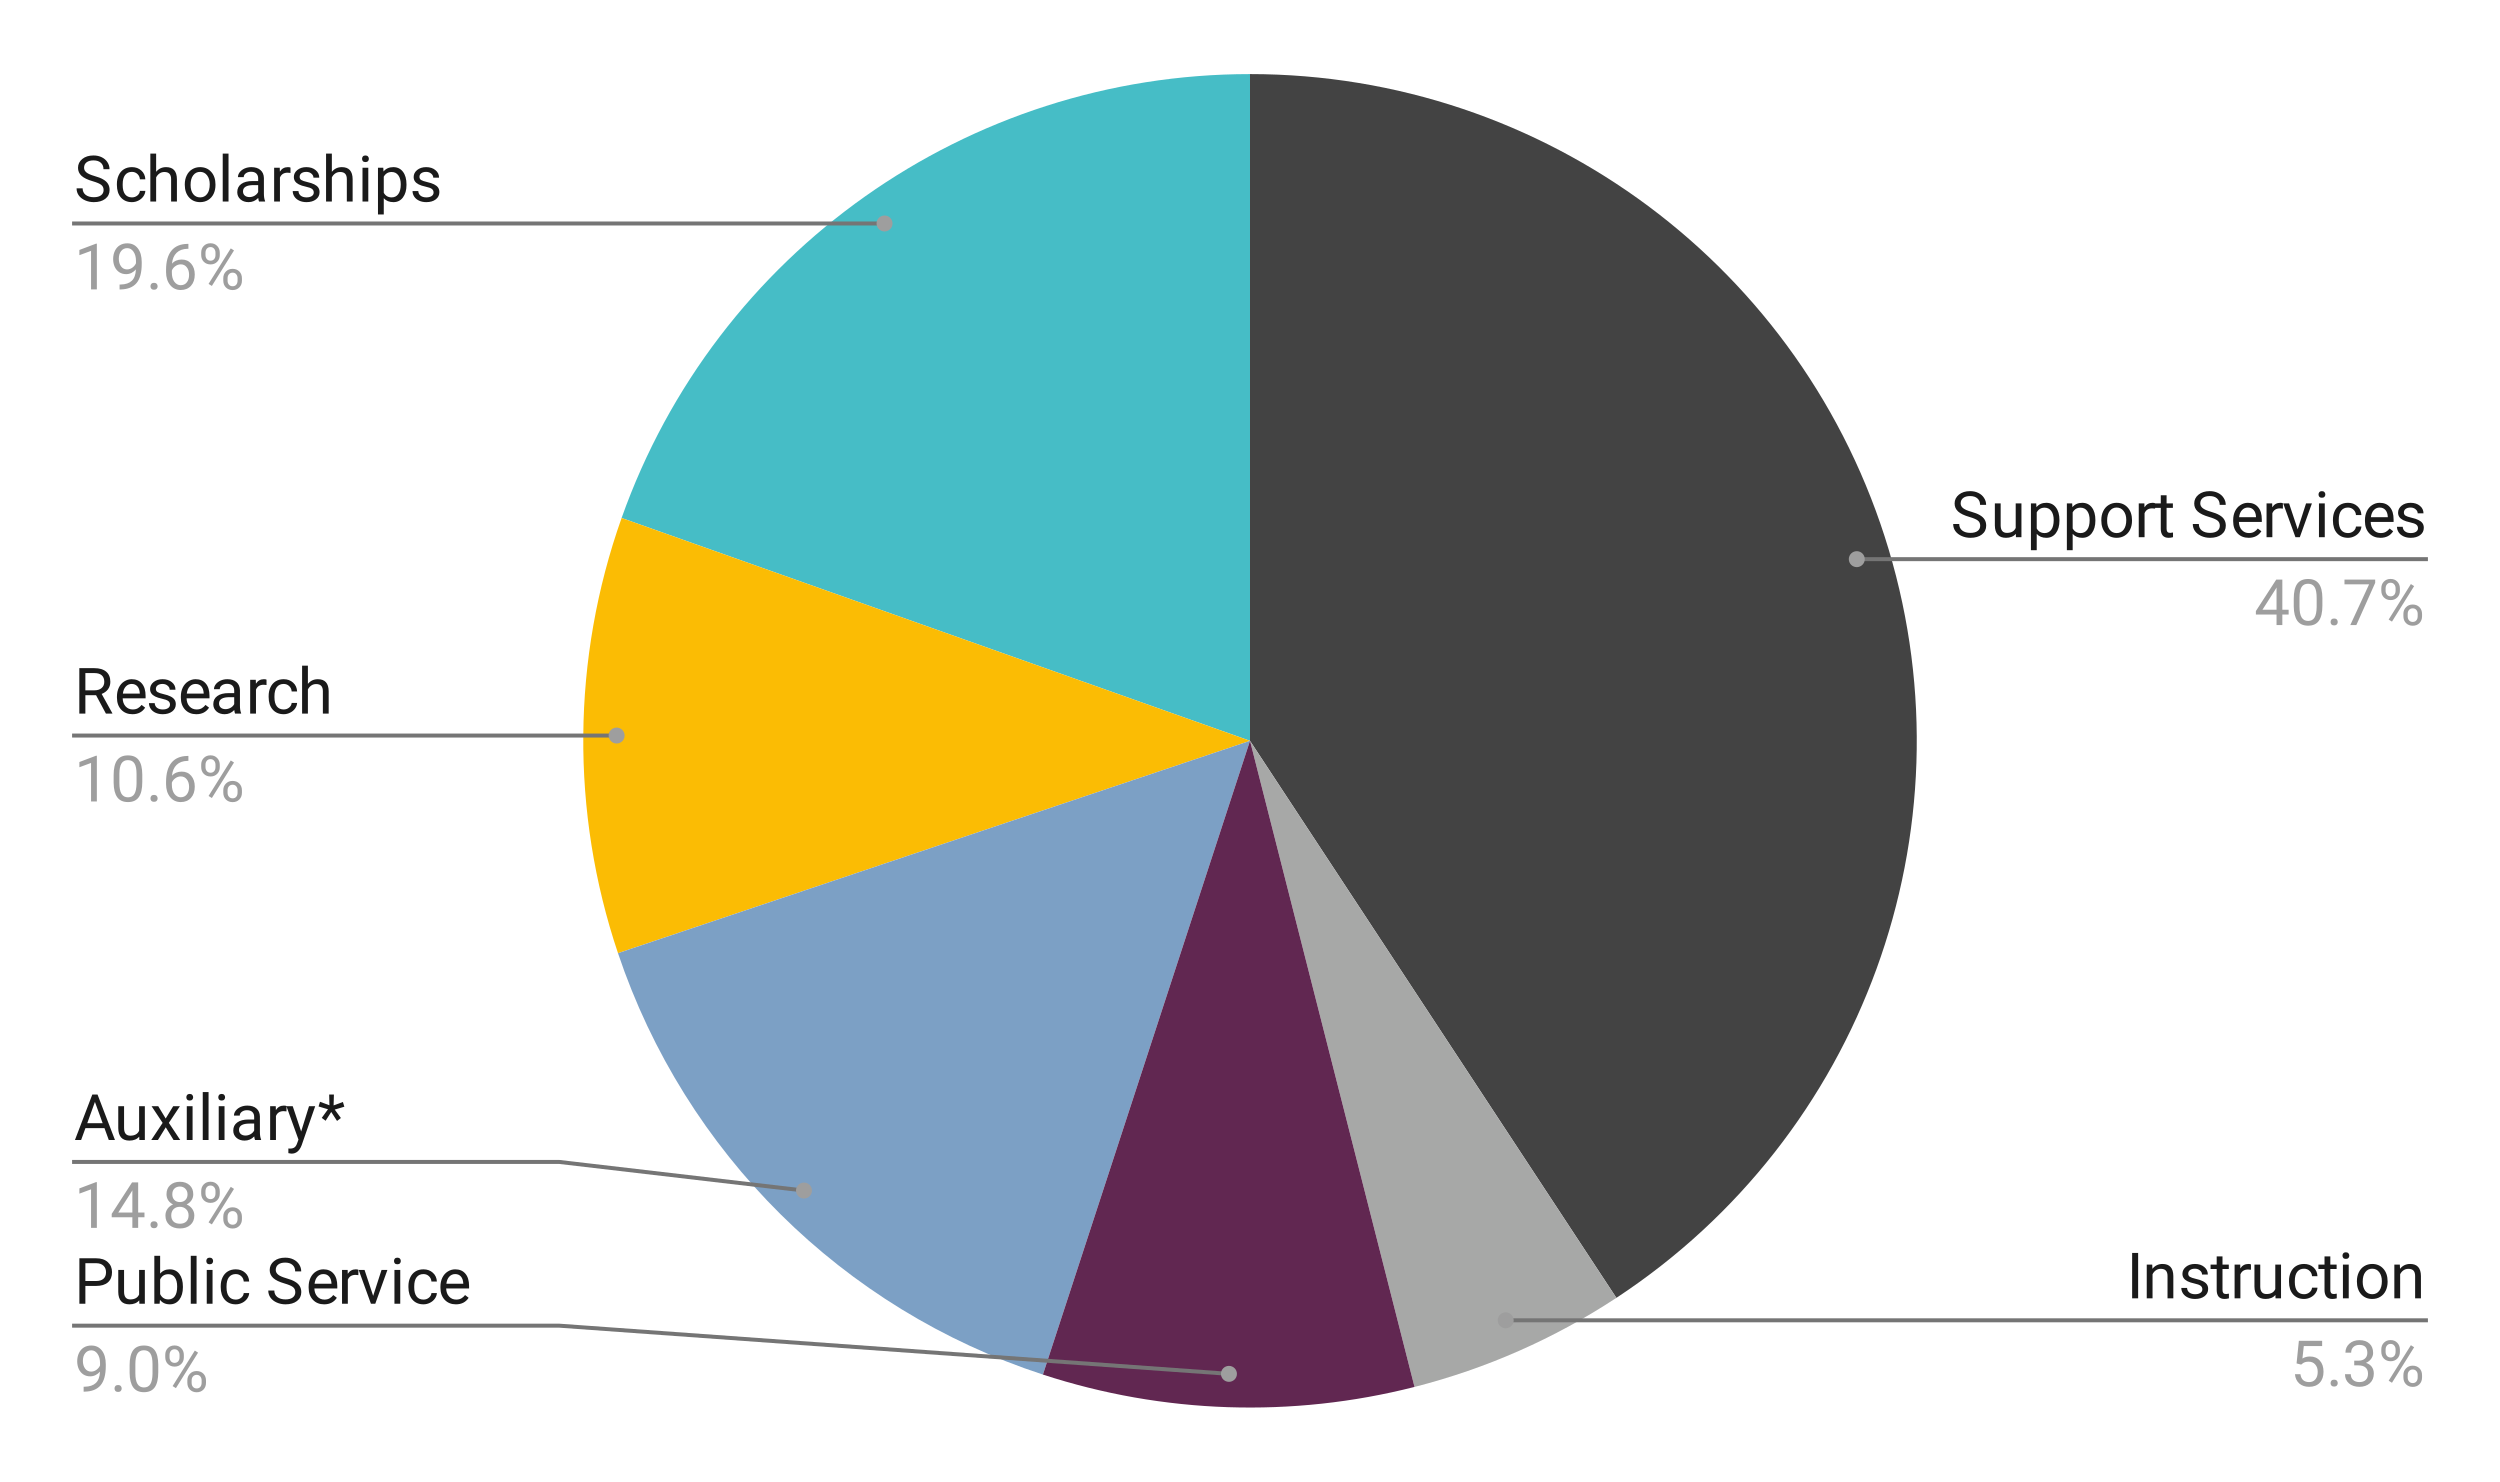 <svg version="1.1" viewBox="0.0 0.0 626.0 371.0" fill="none" stroke="none" stroke-linecap="square" stroke-miterlimit="10" width="626" height="371" xmlns:xlink="http://www.w3.org/1999/xlink" xmlns="http://www.w3.org/2000/svg"><path fill="#ffffff" d="M0 0L626.0 0L626.0 371.0L0 371.0L0 0Z" fill-rule="nonzero"/><path fill="#434343" d="M313.0 18.55C386.762 18.55 451.781 66.955 472.936 137.618C494.091 208.281 466.367 284.452 404.74 324.985L313.0 185.5Z" fill-rule="nonzero"/><path fill="#a7a8a7" d="M404.74 324.985C389.248 335.174 372.166 342.712 354.196 347.287L313.0 185.5Z" fill-rule="nonzero"/><path fill="#46bdc6" d="M155.649 129.706C179.275 63.076 242.306 18.55 313.0 18.55L313.0 185.5Z" fill-rule="nonzero"/><path fill="#fbbc04" d="M154.744 238.671C142.849 203.27 143.168 164.904 155.649 129.706L313.0 185.5Z" fill-rule="nonzero"/><path fill="#7ca0c5" d="M261.146 344.193C210.998 327.807 171.546 288.681 154.744 238.671L313.0 185.5Z" fill-rule="nonzero"/><path fill="#612751" d="M354.196 347.287C323.513 355.1 291.242 354.027 261.146 344.193L313.0 185.5Z" fill-rule="nonzero"/><path fill="#1a1a1a" d="M23.222 45.381Q21.3 44.835 20.409 44.022Q19.534 43.21 19.534 42.022Q19.534 40.678 20.613 39.803Q21.691 38.928 23.409 38.928Q24.581 38.928 25.488 39.381Q26.409 39.835 26.909 40.631Q27.425 41.428 27.425 42.366L25.909 42.366Q25.909 41.335 25.253 40.756Q24.597 40.163 23.409 40.163Q22.3 40.163 21.675 40.647Q21.05 41.131 21.05 42.006Q21.05 42.694 21.644 43.178Q22.238 43.663 23.644 44.069Q25.066 44.46 25.863 44.944Q26.675 45.413 27.05 46.053Q27.441 46.694 27.441 47.569Q27.441 48.944 26.363 49.788Q25.284 50.616 23.488 50.616Q22.316 50.616 21.3 50.163Q20.284 49.71 19.722 48.928Q19.175 48.147 19.175 47.163L20.691 47.163Q20.691 48.194 21.441 48.788Q22.206 49.381 23.488 49.381Q24.675 49.381 25.3 48.897Q25.941 48.413 25.941 47.585Q25.941 46.741 25.347 46.288Q24.769 45.835 23.222 45.381ZM33.034 49.428Q33.816 49.428 34.394 48.96Q34.972 48.491 35.034 47.788L36.394 47.788Q36.362 48.522 35.894 49.178Q35.441 49.835 34.659 50.225Q33.894 50.616 33.034 50.616Q31.316 50.616 30.284 49.46Q29.269 48.303 29.269 46.303L29.269 46.069Q29.269 44.835 29.722 43.881Q30.175 42.913 31.019 42.381Q31.878 41.85 33.034 41.85Q34.456 41.85 35.394 42.71Q36.331 43.553 36.394 44.913L35.034 44.913Q34.972 44.085 34.409 43.569Q33.847 43.038 33.034 43.038Q31.925 43.038 31.316 43.835Q30.722 44.616 30.722 46.116L30.722 46.397Q30.722 47.85 31.316 48.647Q31.925 49.428 33.034 49.428ZM39.097 43.022Q40.05 41.85 41.597 41.85Q44.269 41.85 44.3 44.866L44.3 50.46L42.847 50.46L42.847 44.866Q42.847 43.944 42.425 43.506Q42.019 43.069 41.159 43.069Q40.456 43.069 39.925 43.444Q39.394 43.819 39.097 44.428L39.097 50.46L37.644 50.46L37.644 38.46L39.097 38.46L39.097 43.022ZM46.269 46.147Q46.269 44.913 46.753 43.928Q47.237 42.928 48.112 42.397Q48.987 41.85 50.097 41.85Q51.831 41.85 52.894 43.053Q53.956 44.241 53.956 46.225L53.956 46.319Q53.956 47.553 53.487 48.538Q53.019 49.522 52.128 50.069Q51.253 50.616 50.112 50.616Q48.394 50.616 47.331 49.428Q46.269 48.225 46.269 46.256L46.269 46.147ZM47.722 46.319Q47.722 47.725 48.362 48.585Q49.019 49.428 50.112 49.428Q51.222 49.428 51.862 48.569Q52.519 47.71 52.519 46.147Q52.519 44.756 51.847 43.897Q51.191 43.038 50.097 43.038Q49.034 43.038 48.378 43.897Q47.722 44.741 47.722 46.319ZM57.222 50.46L55.769 50.46L55.769 38.46L57.222 38.46L57.222 50.46ZM64.862 50.46Q64.737 50.21 64.659 49.569Q63.659 50.616 62.253 50.616Q61.003 50.616 60.206 49.913Q59.409 49.194 59.409 48.116Q59.409 46.788 60.409 46.069Q61.409 45.335 63.237 45.335L64.644 45.335L64.644 44.663Q64.644 43.913 64.191 43.46Q63.737 43.006 62.847 43.006Q62.081 43.006 61.55 43.397Q61.034 43.788 61.034 44.35L59.581 44.35Q59.581 43.71 60.019 43.131Q60.472 42.538 61.237 42.194Q62.019 41.85 62.941 41.85Q64.394 41.85 65.222 42.585Q66.05 43.303 66.081 44.585L66.081 48.475Q66.081 49.647 66.378 50.335L66.378 50.46L64.862 50.46ZM62.472 49.35Q63.144 49.35 63.753 49.006Q64.362 48.647 64.644 48.085L64.644 46.35L63.503 46.35Q60.847 46.35 60.847 47.913Q60.847 48.585 61.3 48.975Q61.753 49.35 62.472 49.35ZM72.737 43.303Q72.409 43.241 72.019 43.241Q70.597 43.241 70.097 44.46L70.097 50.46L68.644 50.46L68.644 42.006L70.05 42.006L70.081 42.975Q70.784 41.85 72.097 41.85Q72.519 41.85 72.737 41.96L72.737 43.303ZM78.566 48.21Q78.566 47.631 78.128 47.303Q77.691 46.975 76.581 46.741Q75.487 46.506 74.847 46.178Q74.206 45.85 73.894 45.397Q73.581 44.944 73.581 44.319Q73.581 43.288 74.456 42.569Q75.347 41.85 76.706 41.85Q78.144 41.85 79.034 42.6Q79.941 43.335 79.941 44.491L78.487 44.491Q78.487 43.897 77.972 43.475Q77.472 43.038 76.706 43.038Q75.925 43.038 75.472 43.381Q75.034 43.725 75.034 44.272Q75.034 44.803 75.441 45.069Q75.862 45.335 76.941 45.585Q78.019 45.819 78.691 46.163Q79.362 46.491 79.691 46.96Q80.019 47.428 80.019 48.116Q80.019 49.241 79.112 49.928Q78.206 50.616 76.753 50.616Q75.737 50.616 74.956 50.256Q74.175 49.897 73.737 49.256Q73.3 48.6 73.3 47.85L74.737 47.85Q74.784 48.585 75.316 49.006Q75.862 49.428 76.753 49.428Q77.581 49.428 78.066 49.1Q78.566 48.772 78.566 48.21ZM83.097 43.022Q84.05 41.85 85.597 41.85Q88.269 41.85 88.3 44.866L88.3 50.46L86.847 50.46L86.847 44.866Q86.847 43.944 86.425 43.506Q86.019 43.069 85.159 43.069Q84.456 43.069 83.925 43.444Q83.394 43.819 83.097 44.428L83.097 50.46L81.644 50.46L81.644 38.46L83.097 38.46L83.097 43.022ZM92.222 50.46L90.769 50.46L90.769 42.006L92.222 42.006L92.222 50.46ZM90.659 39.756Q90.659 39.413 90.862 39.178Q91.081 38.928 91.503 38.928Q91.925 38.928 92.144 39.178Q92.362 39.413 92.362 39.772Q92.362 40.116 92.144 40.35Q91.925 40.585 91.503 40.585Q91.081 40.585 90.862 40.35Q90.659 40.116 90.659 39.756ZM101.784 46.319Q101.784 48.256 100.894 49.444Q100.019 50.616 98.519 50.616Q96.972 50.616 96.097 49.631L96.097 53.71L94.644 53.71L94.644 42.006L95.972 42.006L96.034 42.944Q96.925 41.85 98.487 41.85Q100.019 41.85 100.894 43.006Q101.784 44.147 101.784 46.194L101.784 46.319ZM100.347 46.163Q100.347 44.725 99.737 43.897Q99.128 43.069 98.066 43.069Q96.753 43.069 96.097 44.241L96.097 48.272Q96.737 49.428 98.081 49.428Q99.112 49.428 99.722 48.616Q100.347 47.788 100.347 46.163ZM108.566 48.21Q108.566 47.631 108.128 47.303Q107.691 46.975 106.581 46.741Q105.487 46.506 104.847 46.178Q104.206 45.85 103.894 45.397Q103.581 44.944 103.581 44.319Q103.581 43.288 104.456 42.569Q105.347 41.85 106.706 41.85Q108.144 41.85 109.034 42.6Q109.941 43.335 109.941 44.491L108.487 44.491Q108.487 43.897 107.972 43.475Q107.472 43.038 106.706 43.038Q105.925 43.038 105.472 43.381Q105.034 43.725 105.034 44.272Q105.034 44.803 105.441 45.069Q105.862 45.335 106.941 45.585Q108.019 45.819 108.691 46.163Q109.362 46.491 109.691 46.96Q110.019 47.428 110.019 48.116Q110.019 49.241 109.112 49.928Q108.206 50.616 106.753 50.616Q105.737 50.616 104.956 50.256Q104.175 49.897 103.737 49.256Q103.3 48.6 103.3 47.85L104.737 47.85Q104.784 48.585 105.316 49.006Q105.862 49.428 106.753 49.428Q107.581 49.428 108.066 49.1Q108.566 48.772 108.566 48.21Z" fill-rule="nonzero"/><path fill="#9e9e9e" d="M24.253 72.46L22.8 72.46L22.8 62.819L19.878 63.897L19.878 62.585L24.019 61.022L24.253 61.022L24.253 72.46ZM34.034 67.46Q33.581 67.991 32.956 68.319Q32.331 68.647 31.581 68.647Q30.597 68.647 29.863 68.163Q29.128 67.678 28.722 66.803Q28.331 65.928 28.331 64.866Q28.331 63.725 28.769 62.819Q29.206 61.897 30.003 61.413Q30.8 60.928 31.863 60.928Q33.55 60.928 34.519 62.194Q35.487 63.444 35.487 65.631L35.487 66.053Q35.487 69.366 34.175 70.897Q32.862 72.428 30.222 72.475L29.941 72.475L29.941 71.241L30.238 71.241Q32.034 71.21 32.987 70.319Q33.956 69.413 34.034 67.46ZM31.816 67.46Q32.534 67.46 33.144 67.022Q33.769 66.569 34.05 65.913L34.05 65.335Q34.05 63.913 33.425 63.022Q32.816 62.131 31.863 62.131Q30.909 62.131 30.331 62.866Q29.753 63.585 29.753 64.788Q29.753 65.944 30.316 66.71Q30.878 67.46 31.816 67.46ZM37.675 71.694Q37.675 71.319 37.894 71.069Q38.128 70.819 38.566 70.819Q39.019 70.819 39.237 71.069Q39.472 71.319 39.472 71.694Q39.472 72.053 39.237 72.303Q39.019 72.553 38.566 72.553Q38.128 72.553 37.894 72.303Q37.675 72.053 37.675 71.694ZM47.175 61.069L47.175 62.303L46.909 62.303Q45.222 62.335 44.222 63.303Q43.222 64.272 43.066 66.022Q43.956 64.991 45.519 64.991Q47.003 64.991 47.878 66.038Q48.769 67.085 48.769 68.741Q48.769 70.506 47.816 71.569Q46.862 72.616 45.253 72.616Q43.612 72.616 42.597 71.366Q41.581 70.1 41.581 68.131L41.581 67.569Q41.581 64.428 42.925 62.772Q44.269 61.116 46.909 61.069L47.175 61.069ZM45.269 66.194Q44.534 66.194 43.909 66.647Q43.284 67.085 43.034 67.756L43.034 68.288Q43.034 69.694 43.659 70.553Q44.3 71.413 45.253 71.413Q46.222 71.413 46.784 70.694Q47.347 69.975 47.347 68.819Q47.347 67.647 46.769 66.928Q46.206 66.194 45.269 66.194ZM50.378 63.272Q50.378 62.241 51.019 61.585Q51.675 60.913 52.706 60.913Q53.737 60.913 54.378 61.585Q55.034 62.256 55.034 63.319L55.034 63.866Q55.034 64.897 54.378 65.553Q53.722 66.21 52.722 66.21Q51.706 66.21 51.034 65.553Q50.378 64.897 50.378 63.819L50.378 63.272ZM51.456 63.866Q51.456 64.475 51.8 64.881Q52.144 65.272 52.722 65.272Q53.269 65.272 53.612 64.897Q53.956 64.506 53.956 63.835L53.956 63.272Q53.956 62.663 53.612 62.272Q53.284 61.866 52.706 61.866Q52.128 61.866 51.784 62.272Q51.456 62.663 51.456 63.303L51.456 63.866ZM55.909 69.663Q55.909 68.647 56.566 67.991Q57.222 67.319 58.237 67.319Q59.269 67.319 59.925 67.975Q60.581 68.631 60.581 69.725L60.581 70.272Q60.581 71.303 59.925 71.975Q59.269 72.631 58.253 72.631Q57.237 72.631 56.566 71.975Q55.909 71.319 55.909 70.225L55.909 69.663ZM56.987 70.272Q56.987 70.897 57.331 71.288Q57.675 71.678 58.253 71.678Q58.816 71.678 59.144 71.303Q59.487 70.913 59.487 70.241L59.487 69.663Q59.487 69.053 59.144 68.663Q58.816 68.272 58.237 68.272Q57.691 68.272 57.331 68.663Q56.987 69.038 56.987 69.694L56.987 70.272ZM53.05 71.6L52.222 71.085L57.784 62.194L58.597 62.71L53.05 71.6Z" fill-rule="nonzero"/><path stroke="#757575" stroke-width="1.0" stroke-linecap="butt" d="M18.55 55.96L140.05 55.96L221.49 55.96" fill-rule="nonzero"/><path fill="#9e9e9e" d="M223.49 55.96C223.49 54.855 222.595 53.96 221.49 53.96C220.386 53.96 219.49 54.855 219.49 55.96C219.49 57.064 220.386 57.96 221.49 57.96C222.595 57.96 223.49 57.064 223.49 55.96" fill-rule="nonzero"/><path fill="#1a1a1a" d="M24.05 174.072L21.378 174.072L21.378 178.682L19.863 178.682L19.863 167.307L23.628 167.307Q25.55 167.307 26.581 168.182Q27.628 169.057 27.628 170.729Q27.628 171.791 27.05 172.588Q26.472 173.369 25.456 173.76L28.128 178.588L28.128 178.682L26.519 178.682L24.05 174.072ZM21.378 172.854L23.675 172.854Q24.8 172.854 25.456 172.276Q26.113 171.697 26.113 170.729Q26.113 169.666 25.488 169.104Q24.863 168.541 23.675 168.541L21.378 168.541L21.378 172.854ZM33.159 178.838Q31.441 178.838 30.363 177.713Q29.284 176.572 29.284 174.682L29.284 174.416Q29.284 173.166 29.753 172.182Q30.238 171.182 31.097 170.635Q31.972 170.072 32.972 170.072Q34.628 170.072 35.534 171.166Q36.456 172.244 36.456 174.26L36.456 174.869L30.722 174.869Q30.753 176.119 31.456 176.885Q32.159 177.651 33.237 177.651Q34.003 177.651 34.534 177.338Q35.066 177.026 35.456 176.51L36.347 177.197Q35.284 178.838 33.159 178.838ZM32.972 171.26Q32.097 171.26 31.503 171.901Q30.909 172.526 30.769 173.682L35.003 173.682L35.003 173.572Q34.941 172.463 34.409 171.869Q33.878 171.26 32.972 171.26ZM42.566 176.432Q42.566 175.854 42.128 175.526Q41.691 175.197 40.581 174.963Q39.487 174.729 38.847 174.401Q38.206 174.072 37.894 173.619Q37.581 173.166 37.581 172.541Q37.581 171.51 38.456 170.791Q39.347 170.072 40.706 170.072Q42.144 170.072 43.034 170.822Q43.941 171.557 43.941 172.713L42.487 172.713Q42.487 172.119 41.972 171.697Q41.472 171.26 40.706 171.26Q39.925 171.26 39.472 171.604Q39.034 171.947 39.034 172.494Q39.034 173.026 39.441 173.291Q39.862 173.557 40.941 173.807Q42.019 174.041 42.691 174.385Q43.362 174.713 43.691 175.182Q44.019 175.651 44.019 176.338Q44.019 177.463 43.112 178.151Q42.206 178.838 40.753 178.838Q39.737 178.838 38.956 178.479Q38.175 178.119 37.737 177.479Q37.3 176.822 37.3 176.072L38.737 176.072Q38.784 176.807 39.316 177.229Q39.862 177.651 40.753 177.651Q41.581 177.651 42.066 177.322Q42.566 176.994 42.566 176.432ZM49.159 178.838Q47.441 178.838 46.362 177.713Q45.284 176.572 45.284 174.682L45.284 174.416Q45.284 173.166 45.753 172.182Q46.237 171.182 47.097 170.635Q47.972 170.072 48.972 170.072Q50.628 170.072 51.534 171.166Q52.456 172.244 52.456 174.26L52.456 174.869L46.722 174.869Q46.753 176.119 47.456 176.885Q48.159 177.651 49.237 177.651Q50.003 177.651 50.534 177.338Q51.066 177.026 51.456 176.51L52.347 177.197Q51.284 178.838 49.159 178.838ZM48.972 171.26Q48.097 171.26 47.503 171.901Q46.909 172.526 46.769 173.682L51.003 173.682L51.003 173.572Q50.941 172.463 50.409 171.869Q49.878 171.26 48.972 171.26ZM58.862 178.682Q58.737 178.432 58.659 177.791Q57.659 178.838 56.253 178.838Q55.003 178.838 54.206 178.135Q53.409 177.416 53.409 176.338Q53.409 175.01 54.409 174.291Q55.409 173.557 57.237 173.557L58.644 173.557L58.644 172.885Q58.644 172.135 58.191 171.682Q57.737 171.229 56.847 171.229Q56.081 171.229 55.55 171.619Q55.034 172.01 55.034 172.572L53.581 172.572Q53.581 171.932 54.019 171.354Q54.472 170.76 55.237 170.416Q56.019 170.072 56.941 170.072Q58.394 170.072 59.222 170.807Q60.05 171.526 60.081 172.807L60.081 176.697Q60.081 177.869 60.378 178.557L60.378 178.682L58.862 178.682ZM56.472 177.572Q57.144 177.572 57.753 177.229Q58.362 176.869 58.644 176.307L58.644 174.572L57.503 174.572Q54.847 174.572 54.847 176.135Q54.847 176.807 55.3 177.197Q55.753 177.572 56.472 177.572ZM66.737 171.526Q66.409 171.463 66.019 171.463Q64.597 171.463 64.097 172.682L64.097 178.682L62.644 178.682L62.644 170.229L64.05 170.229L64.081 171.197Q64.784 170.072 66.097 170.072Q66.519 170.072 66.737 170.182L66.737 171.526ZM71.034 177.651Q71.816 177.651 72.394 177.182Q72.972 176.713 73.034 176.01L74.394 176.01Q74.362 176.744 73.894 177.401Q73.441 178.057 72.659 178.447Q71.894 178.838 71.034 178.838Q69.316 178.838 68.284 177.682Q67.269 176.526 67.269 174.526L67.269 174.291Q67.269 173.057 67.722 172.104Q68.175 171.135 69.019 170.604Q69.878 170.072 71.034 170.072Q72.456 170.072 73.394 170.932Q74.331 171.776 74.394 173.135L73.034 173.135Q72.972 172.307 72.409 171.791Q71.847 171.26 71.034 171.26Q69.925 171.26 69.316 172.057Q68.722 172.838 68.722 174.338L68.722 174.619Q68.722 176.072 69.316 176.869Q69.925 177.651 71.034 177.651ZM77.097 171.244Q78.05 170.072 79.597 170.072Q82.269 170.072 82.3 173.088L82.3 178.682L80.847 178.682L80.847 173.088Q80.847 172.166 80.425 171.729Q80.019 171.291 79.159 171.291Q78.456 171.291 77.925 171.666Q77.394 172.041 77.097 172.651L77.097 178.682L75.644 178.682L75.644 166.682L77.097 166.682L77.097 171.244Z" fill-rule="nonzero"/><path fill="#9e9e9e" d="M24.253 200.682L22.8 200.682L22.8 191.041L19.878 192.119L19.878 190.807L24.019 189.244L24.253 189.244L24.253 200.682ZM35.628 195.822Q35.628 198.369 34.753 199.604Q33.894 200.838 32.05 200.838Q30.238 200.838 29.363 199.635Q28.488 198.416 28.456 196.026L28.456 194.088Q28.456 191.588 29.316 190.369Q30.191 189.151 32.034 189.151Q33.878 189.151 34.737 190.322Q35.612 191.494 35.628 193.947L35.628 195.822ZM34.191 193.854Q34.191 192.01 33.675 191.182Q33.159 190.338 32.034 190.338Q30.925 190.338 30.409 191.182Q29.909 192.01 29.894 193.744L29.894 196.057Q29.894 197.901 30.425 198.776Q30.972 199.651 32.05 199.651Q33.128 199.651 33.644 198.822Q34.159 197.994 34.191 196.213L34.191 193.854ZM37.675 199.916Q37.675 199.541 37.894 199.291Q38.128 199.041 38.566 199.041Q39.019 199.041 39.237 199.291Q39.472 199.541 39.472 199.916Q39.472 200.276 39.237 200.526Q39.019 200.776 38.566 200.776Q38.128 200.776 37.894 200.526Q37.675 200.276 37.675 199.916ZM47.175 189.291L47.175 190.526L46.909 190.526Q45.222 190.557 44.222 191.526Q43.222 192.494 43.066 194.244Q43.956 193.213 45.519 193.213Q47.003 193.213 47.878 194.26Q48.769 195.307 48.769 196.963Q48.769 198.729 47.816 199.791Q46.862 200.838 45.253 200.838Q43.612 200.838 42.597 199.588Q41.581 198.322 41.581 196.354L41.581 195.791Q41.581 192.651 42.925 190.994Q44.269 189.338 46.909 189.291L47.175 189.291ZM45.269 194.416Q44.534 194.416 43.909 194.869Q43.284 195.307 43.034 195.979L43.034 196.51Q43.034 197.916 43.659 198.776Q44.3 199.635 45.253 199.635Q46.222 199.635 46.784 198.916Q47.347 198.197 47.347 197.041Q47.347 195.869 46.769 195.151Q46.206 194.416 45.269 194.416ZM50.378 191.494Q50.378 190.463 51.019 189.807Q51.675 189.135 52.706 189.135Q53.737 189.135 54.378 189.807Q55.034 190.479 55.034 191.541L55.034 192.088Q55.034 193.119 54.378 193.776Q53.722 194.432 52.722 194.432Q51.706 194.432 51.034 193.776Q50.378 193.119 50.378 192.041L50.378 191.494ZM51.456 192.088Q51.456 192.697 51.8 193.104Q52.144 193.494 52.722 193.494Q53.269 193.494 53.612 193.119Q53.956 192.729 53.956 192.057L53.956 191.494Q53.956 190.885 53.612 190.494Q53.284 190.088 52.706 190.088Q52.128 190.088 51.784 190.494Q51.456 190.885 51.456 191.526L51.456 192.088ZM55.909 197.885Q55.909 196.869 56.566 196.213Q57.222 195.541 58.237 195.541Q59.269 195.541 59.925 196.197Q60.581 196.854 60.581 197.947L60.581 198.494Q60.581 199.526 59.925 200.197Q59.269 200.854 58.253 200.854Q57.237 200.854 56.566 200.197Q55.909 199.541 55.909 198.447L55.909 197.885ZM56.987 198.494Q56.987 199.119 57.331 199.51Q57.675 199.901 58.253 199.901Q58.816 199.901 59.144 199.526Q59.487 199.135 59.487 198.463L59.487 197.885Q59.487 197.276 59.144 196.885Q58.816 196.494 58.237 196.494Q57.691 196.494 57.331 196.885Q56.987 197.26 56.987 197.916L56.987 198.494ZM53.05 199.822L52.222 199.307L57.784 190.416L58.597 190.932L53.05 199.822Z" fill-rule="nonzero"/><path stroke="#757575" stroke-width="1.0" stroke-linecap="butt" d="M18.55 184.182L140.05 184.182L154.403 184.182" fill-rule="nonzero"/><path fill="#9e9e9e" d="M156.403 184.182C156.403 183.077 155.508 182.182 154.403 182.182C153.298 182.182 152.403 183.077 152.403 184.182C152.403 185.286 153.298 186.182 154.403 186.182C155.508 186.182 156.403 185.286 156.403 184.182" fill-rule="nonzero"/><path fill="#1a1a1a" d="M26.159 282.481L21.394 282.481L20.316 285.45L18.769 285.45L23.113 274.075L24.425 274.075L28.784 285.45L27.238 285.45L26.159 282.481ZM21.847 281.247L25.706 281.247L23.769 275.919L21.847 281.247ZM34.862 284.606Q34.019 285.606 32.394 285.606Q31.034 285.606 30.331 284.825Q29.628 284.028 29.613 282.497L29.613 276.997L31.066 276.997L31.066 282.45Q31.066 284.372 32.628 284.372Q34.284 284.372 34.831 283.137L34.831 276.997L36.269 276.997L36.269 285.45L34.894 285.45L34.862 284.606ZM41.487 280.075L43.362 276.997L45.05 276.997L42.284 281.169L45.128 285.45L43.456 285.45L41.503 282.278L39.55 285.45L37.878 285.45L40.722 281.169L37.956 276.997L39.628 276.997L41.487 280.075ZM48.222 285.45L46.769 285.45L46.769 276.997L48.222 276.997L48.222 285.45ZM46.659 274.747Q46.659 274.403 46.862 274.169Q47.081 273.919 47.503 273.919Q47.925 273.919 48.144 274.169Q48.362 274.403 48.362 274.762Q48.362 275.106 48.144 275.341Q47.925 275.575 47.503 275.575Q47.081 275.575 46.862 275.341Q46.659 275.106 46.659 274.747ZM52.222 285.45L50.769 285.45L50.769 273.45L52.222 273.45L52.222 285.45ZM56.222 285.45L54.769 285.45L54.769 276.997L56.222 276.997L56.222 285.45ZM54.659 274.747Q54.659 274.403 54.862 274.169Q55.081 273.919 55.503 273.919Q55.925 273.919 56.144 274.169Q56.362 274.403 56.362 274.762Q56.362 275.106 56.144 275.341Q55.925 275.575 55.503 275.575Q55.081 275.575 54.862 275.341Q54.659 275.106 54.659 274.747ZM63.862 285.45Q63.737 285.2 63.659 284.559Q62.659 285.606 61.253 285.606Q60.003 285.606 59.206 284.903Q58.409 284.184 58.409 283.106Q58.409 281.778 59.409 281.059Q60.409 280.325 62.237 280.325L63.644 280.325L63.644 279.653Q63.644 278.903 63.191 278.45Q62.737 277.997 61.847 277.997Q61.081 277.997 60.55 278.387Q60.034 278.778 60.034 279.341L58.581 279.341Q58.581 278.7 59.019 278.122Q59.472 277.528 60.237 277.184Q61.019 276.841 61.941 276.841Q63.394 276.841 64.222 277.575Q65.05 278.294 65.081 279.575L65.081 283.466Q65.081 284.637 65.378 285.325L65.378 285.45L63.862 285.45ZM61.472 284.341Q62.144 284.341 62.753 283.997Q63.362 283.637 63.644 283.075L63.644 281.341L62.503 281.341Q59.847 281.341 59.847 282.903Q59.847 283.575 60.3 283.966Q60.753 284.341 61.472 284.341ZM71.737 278.294Q71.409 278.231 71.019 278.231Q69.597 278.231 69.097 279.45L69.097 285.45L67.644 285.45L67.644 276.997L69.05 276.997L69.081 277.966Q69.784 276.841 71.097 276.841Q71.519 276.841 71.737 276.95L71.737 278.294ZM75.409 283.325L77.378 276.997L78.925 276.997L75.534 286.762Q74.737 288.872 73.019 288.872L72.753 288.841L72.206 288.747L72.206 287.575L72.597 287.606Q73.331 287.606 73.737 287.309Q74.159 287.012 74.425 286.216L74.737 285.356L71.722 276.997L73.3 276.997L75.409 283.325ZM82.128 277.762L79.769 277.059L80.128 275.887L82.487 276.762L82.425 274.075L83.612 274.075L83.534 276.794L85.862 275.934L86.222 277.122L83.816 277.841L85.362 279.95L84.394 280.684L82.941 278.434L81.534 280.637L80.566 279.919L82.128 277.762Z" fill-rule="nonzero"/><path fill="#9e9e9e" d="M24.253 307.45L22.8 307.45L22.8 297.809L19.878 298.887L19.878 297.575L24.019 296.012L24.253 296.012L24.253 307.45ZM34.597 303.622L36.175 303.622L36.175 304.809L34.597 304.809L34.597 307.45L33.144 307.45L33.144 304.809L27.972 304.809L27.972 303.95L33.066 296.075L34.597 296.075L34.597 303.622ZM29.613 303.622L33.144 303.622L33.144 298.044L32.972 298.356L29.613 303.622ZM37.675 306.684Q37.675 306.309 37.894 306.059Q38.128 305.809 38.566 305.809Q39.019 305.809 39.237 306.059Q39.472 306.309 39.472 306.684Q39.472 307.044 39.237 307.294Q39.019 307.544 38.566 307.544Q38.128 307.544 37.894 307.294Q37.675 307.044 37.675 306.684ZM48.394 299.044Q48.394 299.887 47.941 300.559Q47.503 301.216 46.737 301.591Q47.628 301.981 48.144 302.716Q48.659 303.45 48.659 304.372Q48.659 305.856 47.659 306.731Q46.675 307.606 45.05 307.606Q43.409 307.606 42.409 306.731Q41.425 305.841 41.425 304.372Q41.425 303.45 41.925 302.716Q42.441 301.966 43.331 301.591Q42.566 301.216 42.128 300.559Q41.691 299.887 41.691 299.044Q41.691 297.606 42.612 296.762Q43.534 295.919 45.05 295.919Q46.55 295.919 47.472 296.762Q48.394 297.606 48.394 299.044ZM47.222 304.341Q47.222 303.387 46.612 302.794Q46.003 302.184 45.019 302.184Q44.05 302.184 43.456 302.778Q42.878 303.372 42.878 304.341Q42.878 305.309 43.441 305.872Q44.019 306.419 45.05 306.419Q46.066 306.419 46.644 305.872Q47.222 305.309 47.222 304.341ZM45.05 297.106Q44.191 297.106 43.659 297.637Q43.144 298.153 43.144 299.059Q43.144 299.934 43.659 300.466Q44.175 300.997 45.034 300.997Q45.909 300.997 46.425 300.466Q46.956 299.934 46.956 299.075Q46.956 298.2 46.409 297.653Q45.878 297.106 45.05 297.106ZM50.378 298.262Q50.378 297.231 51.019 296.575Q51.675 295.903 52.706 295.903Q53.737 295.903 54.378 296.575Q55.034 297.247 55.034 298.309L55.034 298.856Q55.034 299.887 54.378 300.544Q53.722 301.2 52.722 301.2Q51.706 301.2 51.034 300.544Q50.378 299.887 50.378 298.809L50.378 298.262ZM51.456 298.856Q51.456 299.466 51.8 299.872Q52.144 300.262 52.722 300.262Q53.269 300.262 53.612 299.887Q53.956 299.497 53.956 298.825L53.956 298.262Q53.956 297.653 53.612 297.262Q53.284 296.856 52.706 296.856Q52.128 296.856 51.784 297.262Q51.456 297.653 51.456 298.294L51.456 298.856ZM55.909 304.653Q55.909 303.637 56.566 302.981Q57.222 302.309 58.237 302.309Q59.269 302.309 59.925 302.966Q60.581 303.622 60.581 304.716L60.581 305.262Q60.581 306.294 59.925 306.966Q59.269 307.622 58.253 307.622Q57.237 307.622 56.566 306.966Q55.909 306.309 55.909 305.216L55.909 304.653ZM56.987 305.262Q56.987 305.887 57.331 306.278Q57.675 306.669 58.253 306.669Q58.816 306.669 59.144 306.294Q59.487 305.903 59.487 305.231L59.487 304.653Q59.487 304.044 59.144 303.653Q58.816 303.262 58.237 303.262Q57.691 303.262 57.331 303.653Q56.987 304.028 56.987 304.684L56.987 305.262ZM53.05 306.591L52.222 306.075L57.784 297.184L58.597 297.7L53.05 306.591Z" fill-rule="nonzero"/><path stroke="#757575" stroke-width="1.0" stroke-linecap="butt" d="M18.55 290.95L140.05 290.95L201.318 298.114" fill-rule="nonzero"/><path fill="#9e9e9e" d="M203.318 298.114C203.318 297.009 202.423 296.114 201.318 296.114C200.214 296.114 199.318 297.009 199.318 298.114C199.318 299.219 200.214 300.114 201.318 300.114C202.423 300.114 203.318 299.219 203.318 298.114" fill-rule="nonzero"/><path fill="#1a1a1a" d="M21.378 321.997L21.378 326.45L19.878 326.45L19.878 315.075L24.066 315.075Q25.941 315.075 26.988 316.028Q28.05 316.981 28.05 318.544Q28.05 320.2 27.019 321.106Q25.988 321.997 24.05 321.997L21.378 321.997ZM21.378 320.762L24.066 320.762Q25.269 320.762 25.909 320.2Q26.55 319.637 26.55 318.559Q26.55 317.544 25.909 316.934Q25.269 316.325 24.159 316.309L21.378 316.309L21.378 320.762ZM34.862 325.606Q34.019 326.606 32.394 326.606Q31.034 326.606 30.331 325.825Q29.628 325.028 29.613 323.497L29.613 317.997L31.066 317.997L31.066 323.45Q31.066 325.372 32.628 325.372Q34.284 325.372 34.831 324.137L34.831 317.997L36.269 317.997L36.269 326.45L34.894 326.45L34.862 325.606ZM45.8 322.309Q45.8 324.247 44.909 325.434Q44.019 326.606 42.519 326.606Q40.925 326.606 40.05 325.466L39.972 326.45L38.644 326.45L38.644 314.45L40.097 314.45L40.097 318.919Q40.972 317.841 42.503 317.841Q44.05 317.841 44.925 319.012Q45.8 320.169 45.8 322.184L45.8 322.309ZM44.362 322.153Q44.362 320.669 43.784 319.872Q43.222 319.059 42.144 319.059Q40.722 319.059 40.097 320.387L40.097 324.044Q40.753 325.372 42.159 325.372Q43.206 325.372 43.784 324.575Q44.362 323.762 44.362 322.153ZM49.222 326.45L47.769 326.45L47.769 314.45L49.222 314.45L49.222 326.45ZM53.222 326.45L51.769 326.45L51.769 317.997L53.222 317.997L53.222 326.45ZM51.659 315.747Q51.659 315.403 51.862 315.169Q52.081 314.919 52.503 314.919Q52.925 314.919 53.144 315.169Q53.362 315.403 53.362 315.762Q53.362 316.106 53.144 316.341Q52.925 316.575 52.503 316.575Q52.081 316.575 51.862 316.341Q51.659 316.106 51.659 315.747ZM59.034 325.419Q59.816 325.419 60.394 324.95Q60.972 324.481 61.034 323.778L62.394 323.778Q62.362 324.512 61.894 325.169Q61.441 325.825 60.659 326.216Q59.894 326.606 59.034 326.606Q57.316 326.606 56.284 325.45Q55.269 324.294 55.269 322.294L55.269 322.059Q55.269 320.825 55.722 319.872Q56.175 318.903 57.019 318.372Q57.878 317.841 59.034 317.841Q60.456 317.841 61.394 318.7Q62.331 319.544 62.394 320.903L61.034 320.903Q60.972 320.075 60.409 319.559Q59.847 319.028 59.034 319.028Q57.925 319.028 57.316 319.825Q56.722 320.606 56.722 322.106L56.722 322.387Q56.722 323.841 57.316 324.637Q57.925 325.419 59.034 325.419ZM71.222 321.372Q69.3 320.825 68.409 320.012Q67.534 319.2 67.534 318.012Q67.534 316.669 68.612 315.794Q69.691 314.919 71.409 314.919Q72.581 314.919 73.487 315.372Q74.409 315.825 74.909 316.622Q75.425 317.419 75.425 318.356L73.909 318.356Q73.909 317.325 73.253 316.747Q72.597 316.153 71.409 316.153Q70.3 316.153 69.675 316.637Q69.05 317.122 69.05 317.997Q69.05 318.684 69.644 319.169Q70.237 319.653 71.644 320.059Q73.066 320.45 73.862 320.934Q74.675 321.403 75.05 322.044Q75.441 322.684 75.441 323.559Q75.441 324.934 74.362 325.778Q73.284 326.606 71.487 326.606Q70.316 326.606 69.3 326.153Q68.284 325.7 67.722 324.919Q67.175 324.137 67.175 323.153L68.691 323.153Q68.691 324.184 69.441 324.778Q70.206 325.372 71.487 325.372Q72.675 325.372 73.3 324.887Q73.941 324.403 73.941 323.575Q73.941 322.731 73.347 322.278Q72.769 321.825 71.222 321.372ZM81.159 326.606Q79.441 326.606 78.362 325.481Q77.284 324.341 77.284 322.45L77.284 322.184Q77.284 320.934 77.753 319.95Q78.237 318.95 79.097 318.403Q79.972 317.841 80.972 317.841Q82.628 317.841 83.534 318.934Q84.456 320.012 84.456 322.028L84.456 322.637L78.722 322.637Q78.753 323.887 79.456 324.653Q80.159 325.419 81.237 325.419Q82.003 325.419 82.534 325.106Q83.066 324.794 83.456 324.278L84.347 324.966Q83.284 326.606 81.159 326.606ZM80.972 319.028Q80.097 319.028 79.503 319.669Q78.909 320.294 78.769 321.45L83.003 321.45L83.003 321.341Q82.941 320.231 82.409 319.637Q81.878 319.028 80.972 319.028ZM89.737 319.294Q89.409 319.231 89.019 319.231Q87.597 319.231 87.097 320.45L87.097 326.45L85.644 326.45L85.644 317.997L87.05 317.997L87.081 318.966Q87.784 317.841 89.097 317.841Q89.519 317.841 89.737 317.95L89.737 319.294ZM93.441 324.481L95.534 317.997L97.003 317.997L93.972 326.45L92.878 326.45L89.816 317.997L91.284 317.997L93.441 324.481ZM100.222 326.45L98.769 326.45L98.769 317.997L100.222 317.997L100.222 326.45ZM98.659 315.747Q98.659 315.403 98.862 315.169Q99.081 314.919 99.503 314.919Q99.925 314.919 100.144 315.169Q100.362 315.403 100.362 315.762Q100.362 316.106 100.144 316.341Q99.925 316.575 99.503 316.575Q99.081 316.575 98.862 316.341Q98.659 316.106 98.659 315.747ZM106.034 325.419Q106.816 325.419 107.394 324.95Q107.972 324.481 108.034 323.778L109.394 323.778Q109.362 324.512 108.894 325.169Q108.441 325.825 107.659 326.216Q106.894 326.606 106.034 326.606Q104.316 326.606 103.284 325.45Q102.269 324.294 102.269 322.294L102.269 322.059Q102.269 320.825 102.722 319.872Q103.175 318.903 104.019 318.372Q104.878 317.841 106.034 317.841Q107.456 317.841 108.394 318.7Q109.331 319.544 109.394 320.903L108.034 320.903Q107.972 320.075 107.409 319.559Q106.847 319.028 106.034 319.028Q104.925 319.028 104.316 319.825Q103.722 320.606 103.722 322.106L103.722 322.387Q103.722 323.841 104.316 324.637Q104.925 325.419 106.034 325.419ZM114.159 326.606Q112.441 326.606 111.362 325.481Q110.284 324.341 110.284 322.45L110.284 322.184Q110.284 320.934 110.753 319.95Q111.237 318.95 112.097 318.403Q112.972 317.841 113.972 317.841Q115.628 317.841 116.534 318.934Q117.456 320.012 117.456 322.028L117.456 322.637L111.722 322.637Q111.753 323.887 112.456 324.653Q113.159 325.419 114.237 325.419Q115.003 325.419 115.534 325.106Q116.066 324.794 116.456 324.278L117.347 324.966Q116.284 326.606 114.159 326.606ZM113.972 319.028Q113.097 319.028 112.503 319.669Q111.909 320.294 111.769 321.45L116.003 321.45L116.003 321.341Q115.941 320.231 115.409 319.637Q114.878 319.028 113.972 319.028Z" fill-rule="nonzero"/><path fill="#9e9e9e" d="M25.034 343.45Q24.581 343.981 23.956 344.309Q23.331 344.637 22.581 344.637Q21.597 344.637 20.863 344.153Q20.128 343.669 19.722 342.794Q19.331 341.919 19.331 340.856Q19.331 339.716 19.769 338.809Q20.206 337.887 21.003 337.403Q21.8 336.919 22.863 336.919Q24.55 336.919 25.519 338.184Q26.488 339.434 26.488 341.622L26.488 342.044Q26.488 345.356 25.175 346.887Q23.863 348.419 21.222 348.466L20.941 348.466L20.941 347.231L21.238 347.231Q23.034 347.2 23.988 346.309Q24.956 345.403 25.034 343.45ZM22.816 343.45Q23.534 343.45 24.144 343.012Q24.769 342.559 25.05 341.903L25.05 341.325Q25.05 339.903 24.425 339.012Q23.816 338.122 22.863 338.122Q21.909 338.122 21.331 338.856Q20.753 339.575 20.753 340.778Q20.753 341.934 21.316 342.7Q21.878 343.45 22.816 343.45ZM28.675 347.684Q28.675 347.309 28.894 347.059Q29.128 346.809 29.566 346.809Q30.019 346.809 30.238 347.059Q30.472 347.309 30.472 347.684Q30.472 348.044 30.238 348.294Q30.019 348.544 29.566 348.544Q29.128 348.544 28.894 348.294Q28.675 348.044 28.675 347.684ZM39.628 343.591Q39.628 346.137 38.753 347.372Q37.894 348.606 36.05 348.606Q34.237 348.606 33.362 347.403Q32.487 346.184 32.456 343.794L32.456 341.856Q32.456 339.356 33.316 338.137Q34.191 336.919 36.034 336.919Q37.878 336.919 38.737 338.091Q39.612 339.262 39.628 341.716L39.628 343.591ZM38.191 341.622Q38.191 339.778 37.675 338.95Q37.159 338.106 36.034 338.106Q34.925 338.106 34.409 338.95Q33.909 339.778 33.894 341.512L33.894 343.825Q33.894 345.669 34.425 346.544Q34.972 347.419 36.05 347.419Q37.128 347.419 37.644 346.591Q38.159 345.762 38.191 343.981L38.191 341.622ZM41.378 339.262Q41.378 338.231 42.019 337.575Q42.675 336.903 43.706 336.903Q44.737 336.903 45.378 337.575Q46.034 338.247 46.034 339.309L46.034 339.856Q46.034 340.887 45.378 341.544Q44.722 342.2 43.722 342.2Q42.706 342.2 42.034 341.544Q41.378 340.887 41.378 339.809L41.378 339.262ZM42.456 339.856Q42.456 340.466 42.8 340.872Q43.144 341.262 43.722 341.262Q44.269 341.262 44.612 340.887Q44.956 340.497 44.956 339.825L44.956 339.262Q44.956 338.653 44.612 338.262Q44.284 337.856 43.706 337.856Q43.128 337.856 42.784 338.262Q42.456 338.653 42.456 339.294L42.456 339.856ZM46.909 345.653Q46.909 344.637 47.566 343.981Q48.222 343.309 49.237 343.309Q50.269 343.309 50.925 343.966Q51.581 344.622 51.581 345.716L51.581 346.262Q51.581 347.294 50.925 347.966Q50.269 348.622 49.253 348.622Q48.237 348.622 47.566 347.966Q46.909 347.309 46.909 346.216L46.909 345.653ZM47.987 346.262Q47.987 346.887 48.331 347.278Q48.675 347.669 49.253 347.669Q49.816 347.669 50.144 347.294Q50.487 346.903 50.487 346.231L50.487 345.653Q50.487 345.044 50.144 344.653Q49.816 344.262 49.237 344.262Q48.691 344.262 48.331 344.653Q47.987 345.028 47.987 345.684L47.987 346.262ZM44.05 347.591L43.222 347.075L48.784 338.184L49.597 338.7L44.05 347.591Z" fill-rule="nonzero"/><path stroke="#757575" stroke-width="1.0" stroke-linecap="butt" d="M18.55 331.95L140.05 331.95L307.728 344.015" fill-rule="nonzero"/><path fill="#9e9e9e" d="M309.728 344.015C309.728 342.91 308.833 342.015 307.728 342.015C306.624 342.015 305.728 342.91 305.728 344.015C305.728 345.119 306.624 346.015 307.728 346.015C308.833 346.015 309.728 345.119 309.728 344.015" fill-rule="nonzero"/><path fill="#1a1a1a" d="M493.122 129.434Q491.2 128.887 490.309 128.075Q489.434 127.262 489.434 126.075Q489.434 124.731 490.512 123.856Q491.591 122.981 493.309 122.981Q494.481 122.981 495.387 123.434Q496.309 123.887 496.809 124.684Q497.325 125.481 497.325 126.419L495.809 126.419Q495.809 125.387 495.153 124.809Q494.497 124.215 493.309 124.215Q492.2 124.215 491.575 124.7Q490.95 125.184 490.95 126.059Q490.95 126.747 491.544 127.231Q492.137 127.715 493.544 128.122Q494.966 128.512 495.762 128.997Q496.575 129.465 496.95 130.106Q497.341 130.747 497.341 131.622Q497.341 132.997 496.262 133.84Q495.184 134.669 493.387 134.669Q492.216 134.669 491.2 134.215Q490.184 133.762 489.622 132.981Q489.075 132.2 489.075 131.215L490.591 131.215Q490.591 132.247 491.341 132.84Q492.106 133.434 493.387 133.434Q494.575 133.434 495.2 132.95Q495.841 132.465 495.841 131.637Q495.841 130.794 495.247 130.34Q494.669 129.887 493.122 129.434ZM504.762 133.669Q503.919 134.669 502.294 134.669Q500.934 134.669 500.231 133.887Q499.528 133.09 499.512 131.559L499.512 126.059L500.966 126.059L500.966 131.512Q500.966 133.434 502.528 133.434Q504.184 133.434 504.731 132.2L504.731 126.059L506.169 126.059L506.169 134.512L504.794 134.512L504.762 133.669ZM515.684 130.372Q515.684 132.309 514.794 133.497Q513.919 134.669 512.419 134.669Q510.872 134.669 509.997 133.684L509.997 137.762L508.544 137.762L508.544 126.059L509.872 126.059L509.934 126.997Q510.825 125.903 512.388 125.903Q513.919 125.903 514.794 127.059Q515.684 128.2 515.684 130.247L515.684 130.372ZM514.247 130.215Q514.247 128.778 513.638 127.95Q513.028 127.122 511.966 127.122Q510.653 127.122 509.997 128.294L509.997 132.325Q510.637 133.481 511.981 133.481Q513.013 133.481 513.622 132.669Q514.247 131.84 514.247 130.215ZM524.684 130.372Q524.684 132.309 523.794 133.497Q522.919 134.669 521.419 134.669Q519.872 134.669 518.997 133.684L518.997 137.762L517.544 137.762L517.544 126.059L518.872 126.059L518.934 126.997Q519.825 125.903 521.388 125.903Q522.919 125.903 523.794 127.059Q524.684 128.2 524.684 130.247L524.684 130.372ZM523.247 130.215Q523.247 128.778 522.638 127.95Q522.028 127.122 520.966 127.122Q519.653 127.122 518.997 128.294L518.997 132.325Q519.638 133.481 520.981 133.481Q522.013 133.481 522.622 132.669Q523.247 131.84 523.247 130.215ZM526.169 130.2Q526.169 128.965 526.653 127.981Q527.138 126.981 528.013 126.45Q528.888 125.903 529.997 125.903Q531.731 125.903 532.794 127.106Q533.856 128.294 533.856 130.278L533.856 130.372Q533.856 131.606 533.388 132.59Q532.919 133.575 532.028 134.122Q531.153 134.669 530.013 134.669Q528.294 134.669 527.231 133.481Q526.169 132.278 526.169 130.309L526.169 130.2ZM527.622 130.372Q527.622 131.778 528.263 132.637Q528.919 133.481 530.013 133.481Q531.122 133.481 531.763 132.622Q532.419 131.762 532.419 130.2Q532.419 128.809 531.747 127.95Q531.091 127.09 529.997 127.09Q528.934 127.09 528.278 127.95Q527.622 128.794 527.622 130.372ZM539.638 127.356Q539.309 127.294 538.919 127.294Q537.497 127.294 536.997 128.512L536.997 134.512L535.544 134.512L535.544 126.059L536.95 126.059L536.981 127.028Q537.684 125.903 538.997 125.903Q539.419 125.903 539.638 126.012L539.638 127.356ZM542.513 124.012L542.513 126.059L544.091 126.059L544.091 127.169L542.513 127.169L542.513 132.419Q542.513 132.919 542.716 133.184Q542.934 133.434 543.434 133.434Q543.684 133.434 544.122 133.34L544.122 134.512Q543.559 134.669 543.013 134.669Q542.044 134.669 541.544 134.09Q541.059 133.497 541.059 132.419L541.059 127.169L539.528 127.169L539.528 126.059L541.059 126.059L541.059 124.012L542.513 124.012ZM553.122 129.434Q551.2 128.887 550.309 128.075Q549.434 127.262 549.434 126.075Q549.434 124.731 550.513 123.856Q551.591 122.981 553.309 122.981Q554.481 122.981 555.388 123.434Q556.309 123.887 556.809 124.684Q557.325 125.481 557.325 126.419L555.809 126.419Q555.809 125.387 555.153 124.809Q554.497 124.215 553.309 124.215Q552.2 124.215 551.575 124.7Q550.95 125.184 550.95 126.059Q550.95 126.747 551.544 127.231Q552.138 127.715 553.544 128.122Q554.966 128.512 555.763 128.997Q556.575 129.465 556.95 130.106Q557.341 130.747 557.341 131.622Q557.341 132.997 556.263 133.84Q555.184 134.669 553.388 134.669Q552.216 134.669 551.2 134.215Q550.184 133.762 549.622 132.981Q549.075 132.2 549.075 131.215L550.591 131.215Q550.591 132.247 551.341 132.84Q552.106 133.434 553.388 133.434Q554.575 133.434 555.2 132.95Q555.841 132.465 555.841 131.637Q555.841 130.794 555.247 130.34Q554.669 129.887 553.122 129.434ZM563.059 134.669Q561.341 134.669 560.263 133.544Q559.184 132.403 559.184 130.512L559.184 130.247Q559.184 128.997 559.653 128.012Q560.138 127.012 560.997 126.465Q561.872 125.903 562.872 125.903Q564.528 125.903 565.434 126.997Q566.356 128.075 566.356 130.09L566.356 130.7L560.622 130.7Q560.653 131.95 561.356 132.715Q562.059 133.481 563.138 133.481Q563.903 133.481 564.434 133.169Q564.966 132.856 565.356 132.34L566.247 133.028Q565.184 134.669 563.059 134.669ZM562.872 127.09Q561.997 127.09 561.403 127.731Q560.809 128.356 560.669 129.512L564.903 129.512L564.903 129.403Q564.841 128.294 564.309 127.7Q563.778 127.09 562.872 127.09ZM571.638 127.356Q571.309 127.294 570.919 127.294Q569.497 127.294 568.997 128.512L568.997 134.512L567.544 134.512L567.544 126.059L568.95 126.059L568.981 127.028Q569.684 125.903 570.997 125.903Q571.419 125.903 571.638 126.012L571.638 127.356ZM575.341 132.544L577.434 126.059L578.903 126.059L575.872 134.512L574.778 134.512L571.716 126.059L573.184 126.059L575.341 132.544ZM582.122 134.512L580.669 134.512L580.669 126.059L582.122 126.059L582.122 134.512ZM580.559 123.809Q580.559 123.465 580.763 123.231Q580.981 122.981 581.403 122.981Q581.825 122.981 582.044 123.231Q582.263 123.465 582.263 123.825Q582.263 124.169 582.044 124.403Q581.825 124.637 581.403 124.637Q580.981 124.637 580.763 124.403Q580.559 124.169 580.559 123.809ZM587.934 133.481Q588.716 133.481 589.294 133.012Q589.872 132.544 589.934 131.84L591.294 131.84Q591.263 132.575 590.794 133.231Q590.341 133.887 589.559 134.278Q588.794 134.669 587.934 134.669Q586.216 134.669 585.184 133.512Q584.169 132.356 584.169 130.356L584.169 130.122Q584.169 128.887 584.622 127.934Q585.075 126.965 585.919 126.434Q586.778 125.903 587.934 125.903Q589.356 125.903 590.294 126.762Q591.231 127.606 591.294 128.965L589.934 128.965Q589.872 128.137 589.309 127.622Q588.747 127.09 587.934 127.09Q586.825 127.09 586.216 127.887Q585.622 128.669 585.622 130.169L585.622 130.45Q585.622 131.903 586.216 132.7Q586.825 133.481 587.934 133.481ZM596.059 134.669Q594.341 134.669 593.263 133.544Q592.184 132.403 592.184 130.512L592.184 130.247Q592.184 128.997 592.653 128.012Q593.138 127.012 593.997 126.465Q594.872 125.903 595.872 125.903Q597.528 125.903 598.434 126.997Q599.356 128.075 599.356 130.09L599.356 130.7L593.622 130.7Q593.653 131.95 594.356 132.715Q595.059 133.481 596.138 133.481Q596.903 133.481 597.434 133.169Q597.966 132.856 598.356 132.34L599.247 133.028Q598.184 134.669 596.059 134.669ZM595.872 127.09Q594.997 127.09 594.403 127.731Q593.809 128.356 593.669 129.512L597.903 129.512L597.903 129.403Q597.841 128.294 597.309 127.7Q596.778 127.09 595.872 127.09ZM605.466 132.262Q605.466 131.684 605.028 131.356Q604.591 131.028 603.481 130.794Q602.388 130.559 601.747 130.231Q601.106 129.903 600.794 129.45Q600.481 128.997 600.481 128.372Q600.481 127.34 601.356 126.622Q602.247 125.903 603.606 125.903Q605.044 125.903 605.934 126.653Q606.841 127.387 606.841 128.544L605.388 128.544Q605.388 127.95 604.872 127.528Q604.372 127.09 603.606 127.09Q602.825 127.09 602.372 127.434Q601.934 127.778 601.934 128.325Q601.934 128.856 602.341 129.122Q602.763 129.387 603.841 129.637Q604.919 129.872 605.591 130.215Q606.263 130.544 606.591 131.012Q606.919 131.481 606.919 132.169Q606.919 133.294 606.013 133.981Q605.106 134.669 603.653 134.669Q602.638 134.669 601.856 134.309Q601.075 133.95 600.638 133.309Q600.2 132.653 600.2 131.903L601.638 131.903Q601.684 132.637 602.216 133.059Q602.763 133.481 603.653 133.481Q604.481 133.481 604.966 133.153Q605.466 132.825 605.466 132.262Z" fill-rule="nonzero"/><path fill="#9e9e9e" d="M571.497 152.684L573.075 152.684L573.075 153.872L571.497 153.872L571.497 156.512L570.044 156.512L570.044 153.872L564.872 153.872L564.872 153.012L569.966 145.137L571.497 145.137L571.497 152.684ZM566.513 152.684L570.044 152.684L570.044 147.106L569.872 147.419L566.513 152.684ZM581.528 151.653Q581.528 154.2 580.653 155.434Q579.794 156.669 577.95 156.669Q576.138 156.669 575.263 155.465Q574.388 154.247 574.356 151.856L574.356 149.919Q574.356 147.419 575.216 146.2Q576.091 144.981 577.934 144.981Q579.778 144.981 580.638 146.153Q581.513 147.325 581.528 149.778L581.528 151.653ZM580.091 149.684Q580.091 147.84 579.575 147.012Q579.059 146.169 577.934 146.169Q576.825 146.169 576.309 147.012Q575.809 147.84 575.794 149.575L575.794 151.887Q575.794 153.731 576.325 154.606Q576.872 155.481 577.95 155.481Q579.028 155.481 579.544 154.653Q580.059 153.825 580.091 152.044L580.091 149.684ZM583.575 155.747Q583.575 155.372 583.794 155.122Q584.028 154.872 584.466 154.872Q584.919 154.872 585.138 155.122Q585.372 155.372 585.372 155.747Q585.372 156.106 585.138 156.356Q584.919 156.606 584.466 156.606Q584.028 156.606 583.794 156.356Q583.575 156.106 583.575 155.747ZM594.747 145.95L590.028 156.512L588.513 156.512L593.216 146.325L587.059 146.325L587.059 145.137L594.747 145.137L594.747 145.95ZM596.278 147.325Q596.278 146.294 596.919 145.637Q597.575 144.965 598.606 144.965Q599.638 144.965 600.278 145.637Q600.934 146.309 600.934 147.372L600.934 147.919Q600.934 148.95 600.278 149.606Q599.622 150.262 598.622 150.262Q597.606 150.262 596.934 149.606Q596.278 148.95 596.278 147.872L596.278 147.325ZM597.356 147.919Q597.356 148.528 597.7 148.934Q598.044 149.325 598.622 149.325Q599.169 149.325 599.513 148.95Q599.856 148.559 599.856 147.887L599.856 147.325Q599.856 146.715 599.513 146.325Q599.184 145.919 598.606 145.919Q598.028 145.919 597.684 146.325Q597.356 146.715 597.356 147.356L597.356 147.919ZM601.809 153.715Q601.809 152.7 602.466 152.044Q603.122 151.372 604.138 151.372Q605.169 151.372 605.825 152.028Q606.481 152.684 606.481 153.778L606.481 154.325Q606.481 155.356 605.825 156.028Q605.169 156.684 604.153 156.684Q603.138 156.684 602.466 156.028Q601.809 155.372 601.809 154.278L601.809 153.715ZM602.888 154.325Q602.888 154.95 603.231 155.34Q603.575 155.731 604.153 155.731Q604.716 155.731 605.044 155.356Q605.388 154.965 605.388 154.294L605.388 153.715Q605.388 153.106 605.044 152.715Q604.716 152.325 604.138 152.325Q603.591 152.325 603.231 152.715Q602.888 153.09 602.888 153.747L602.888 154.325ZM598.95 155.653L598.122 155.137L603.684 146.247L604.497 146.762L598.95 155.653Z" fill-rule="nonzero"/><path stroke="#757575" stroke-width="1.0" stroke-linecap="butt" d="M607.45 140.012L485.95 140.012L464.94 140.012" fill-rule="nonzero"/><path fill="#9e9e9e" d="M466.94 140.012C466.94 138.908 466.044 138.012 464.94 138.012C463.835 138.012 462.94 138.908 462.94 140.012C462.94 141.117 463.835 142.012 464.94 142.012C466.044 142.012 466.94 141.117 466.94 140.012" fill-rule="nonzero"/><path fill="#1a1a1a" d="M535.388 325.104L533.888 325.104L533.888 313.729L535.388 313.729L535.388 325.104ZM538.919 316.651L538.966 317.714Q539.934 316.495 541.497 316.495Q544.169 316.495 544.2 319.51L544.2 325.104L542.747 325.104L542.747 319.51Q542.747 318.589 542.325 318.151Q541.919 317.714 541.059 317.714Q540.356 317.714 539.825 318.089Q539.294 318.464 538.997 319.073L538.997 325.104L537.544 325.104L537.544 316.651L538.919 316.651ZM551.466 322.854Q551.466 322.276 551.028 321.948Q550.591 321.62 549.481 321.385Q548.388 321.151 547.747 320.823Q547.106 320.495 546.794 320.042Q546.481 319.589 546.481 318.964Q546.481 317.932 547.356 317.214Q548.247 316.495 549.606 316.495Q551.044 316.495 551.934 317.245Q552.841 317.979 552.841 319.135L551.388 319.135Q551.388 318.542 550.872 318.12Q550.372 317.682 549.606 317.682Q548.825 317.682 548.372 318.026Q547.934 318.37 547.934 318.917Q547.934 319.448 548.341 319.714Q548.763 319.979 549.841 320.229Q550.919 320.464 551.591 320.807Q552.263 321.135 552.591 321.604Q552.919 322.073 552.919 322.76Q552.919 323.885 552.013 324.573Q551.106 325.26 549.653 325.26Q548.638 325.26 547.856 324.901Q547.075 324.542 546.638 323.901Q546.2 323.245 546.2 322.495L547.638 322.495Q547.684 323.229 548.216 323.651Q548.763 324.073 549.653 324.073Q550.481 324.073 550.966 323.745Q551.466 323.417 551.466 322.854ZM556.513 314.604L556.513 316.651L558.091 316.651L558.091 317.76L556.513 317.76L556.513 323.01Q556.513 323.51 556.716 323.776Q556.934 324.026 557.434 324.026Q557.684 324.026 558.122 323.932L558.122 325.104Q557.559 325.26 557.013 325.26Q556.044 325.26 555.544 324.682Q555.059 324.089 555.059 323.01L555.059 317.76L553.528 317.76L553.528 316.651L555.059 316.651L555.059 314.604L556.513 314.604ZM563.638 317.948Q563.309 317.885 562.919 317.885Q561.497 317.885 560.997 319.104L560.997 325.104L559.544 325.104L559.544 316.651L560.95 316.651L560.981 317.62Q561.684 316.495 562.997 316.495Q563.419 316.495 563.638 316.604L563.638 317.948ZM569.763 324.26Q568.919 325.26 567.294 325.26Q565.934 325.26 565.231 324.479Q564.528 323.682 564.513 322.151L564.513 316.651L565.966 316.651L565.966 322.104Q565.966 324.026 567.528 324.026Q569.184 324.026 569.731 322.792L569.731 316.651L571.169 316.651L571.169 325.104L569.794 325.104L569.763 324.26ZM576.934 324.073Q577.716 324.073 578.294 323.604Q578.872 323.135 578.934 322.432L580.294 322.432Q580.263 323.167 579.794 323.823Q579.341 324.479 578.559 324.87Q577.794 325.26 576.934 325.26Q575.216 325.26 574.184 324.104Q573.169 322.948 573.169 320.948L573.169 320.714Q573.169 319.479 573.622 318.526Q574.075 317.557 574.919 317.026Q575.778 316.495 576.934 316.495Q578.356 316.495 579.294 317.354Q580.231 318.198 580.294 319.557L578.934 319.557Q578.872 318.729 578.309 318.214Q577.747 317.682 576.934 317.682Q575.825 317.682 575.216 318.479Q574.622 319.26 574.622 320.76L574.622 321.042Q574.622 322.495 575.216 323.292Q575.825 324.073 576.934 324.073ZM583.513 314.604L583.513 316.651L585.091 316.651L585.091 317.76L583.513 317.76L583.513 323.01Q583.513 323.51 583.716 323.776Q583.934 324.026 584.434 324.026Q584.684 324.026 585.122 323.932L585.122 325.104Q584.559 325.26 584.013 325.26Q583.044 325.26 582.544 324.682Q582.059 324.089 582.059 323.01L582.059 317.76L580.528 317.76L580.528 316.651L582.059 316.651L582.059 314.604L583.513 314.604ZM588.122 325.104L586.669 325.104L586.669 316.651L588.122 316.651L588.122 325.104ZM586.559 314.401Q586.559 314.057 586.763 313.823Q586.981 313.573 587.403 313.573Q587.825 313.573 588.044 313.823Q588.263 314.057 588.263 314.417Q588.263 314.76 588.044 314.995Q587.825 315.229 587.403 315.229Q586.981 315.229 586.763 314.995Q586.559 314.76 586.559 314.401ZM590.169 320.792Q590.169 319.557 590.653 318.573Q591.138 317.573 592.013 317.042Q592.888 316.495 593.997 316.495Q595.731 316.495 596.794 317.698Q597.856 318.885 597.856 320.87L597.856 320.964Q597.856 322.198 597.388 323.182Q596.919 324.167 596.028 324.714Q595.153 325.26 594.013 325.26Q592.294 325.26 591.231 324.073Q590.169 322.87 590.169 320.901L590.169 320.792ZM591.622 320.964Q591.622 322.37 592.263 323.229Q592.919 324.073 594.013 324.073Q595.122 324.073 595.763 323.214Q596.419 322.354 596.419 320.792Q596.419 319.401 595.747 318.542Q595.091 317.682 593.997 317.682Q592.934 317.682 592.278 318.542Q591.622 319.385 591.622 320.964ZM600.919 316.651L600.966 317.714Q601.934 316.495 603.497 316.495Q606.169 316.495 606.2 319.51L606.2 325.104L604.747 325.104L604.747 319.51Q604.747 318.589 604.325 318.151Q603.919 317.714 603.059 317.714Q602.356 317.714 601.825 318.089Q601.294 318.464 600.997 319.073L600.997 325.104L599.544 325.104L599.544 316.651L600.919 316.651Z" fill-rule="nonzero"/><path fill="#9e9e9e" d="M575.059 341.401L575.638 335.729L581.466 335.729L581.466 337.057L576.872 337.057L576.528 340.167Q577.356 339.667 578.419 339.667Q579.981 339.667 580.888 340.698Q581.809 341.729 581.809 343.479Q581.809 345.229 580.856 346.245Q579.903 347.26 578.2 347.26Q576.7 347.26 575.747 346.432Q574.794 345.589 574.653 344.104L576.028 344.104Q576.153 345.089 576.716 345.589Q577.278 346.073 578.2 346.073Q579.216 346.073 579.778 345.385Q580.356 344.698 580.356 343.495Q580.356 342.354 579.731 341.667Q579.122 340.964 578.091 340.964Q577.138 340.964 576.606 341.385L576.216 341.698L575.059 341.401ZM583.575 346.339Q583.575 345.964 583.794 345.714Q584.028 345.464 584.466 345.464Q584.919 345.464 585.138 345.714Q585.372 345.964 585.372 346.339Q585.372 346.698 585.138 346.948Q584.919 347.198 584.466 347.198Q584.028 347.198 583.794 346.948Q583.575 346.698 583.575 346.339ZM589.497 340.714L590.591 340.714Q591.606 340.698 592.184 340.182Q592.778 339.651 592.778 338.76Q592.778 336.76 590.794 336.76Q589.856 336.76 589.294 337.292Q588.731 337.823 588.731 338.714L587.294 338.714Q587.294 337.354 588.278 336.464Q589.263 335.573 590.794 335.573Q592.403 335.573 593.309 336.432Q594.231 337.276 594.231 338.792Q594.231 339.526 593.747 340.229Q593.263 340.917 592.434 341.26Q593.372 341.557 593.888 342.245Q594.403 342.932 594.403 343.932Q594.403 345.464 593.403 346.37Q592.403 347.26 590.794 347.26Q589.2 347.26 588.184 346.401Q587.184 345.526 587.184 344.104L588.638 344.104Q588.638 344.995 589.216 345.542Q589.809 346.073 590.794 346.073Q591.841 346.073 592.388 345.526Q592.95 344.979 592.95 343.964Q592.95 342.964 592.341 342.432Q591.731 341.901 590.591 341.885L589.497 341.885L589.497 340.714ZM596.278 337.917Q596.278 336.885 596.919 336.229Q597.575 335.557 598.606 335.557Q599.638 335.557 600.278 336.229Q600.934 336.901 600.934 337.964L600.934 338.51Q600.934 339.542 600.278 340.198Q599.622 340.854 598.622 340.854Q597.606 340.854 596.934 340.198Q596.278 339.542 596.278 338.464L596.278 337.917ZM597.356 338.51Q597.356 339.12 597.7 339.526Q598.044 339.917 598.622 339.917Q599.169 339.917 599.513 339.542Q599.856 339.151 599.856 338.479L599.856 337.917Q599.856 337.307 599.513 336.917Q599.184 336.51 598.606 336.51Q598.028 336.51 597.684 336.917Q597.356 337.307 597.356 337.948L597.356 338.51ZM601.809 344.307Q601.809 343.292 602.466 342.635Q603.122 341.964 604.138 341.964Q605.169 341.964 605.825 342.62Q606.481 343.276 606.481 344.37L606.481 344.917Q606.481 345.948 605.825 346.62Q605.169 347.276 604.153 347.276Q603.138 347.276 602.466 346.62Q601.809 345.964 601.809 344.87L601.809 344.307ZM602.888 344.917Q602.888 345.542 603.231 345.932Q603.575 346.323 604.153 346.323Q604.716 346.323 605.044 345.948Q605.388 345.557 605.388 344.885L605.388 344.307Q605.388 343.698 605.044 343.307Q604.716 342.917 604.138 342.917Q603.591 342.917 603.231 343.307Q602.888 343.682 602.888 344.339L602.888 344.917ZM598.95 346.245L598.122 345.729L603.684 336.839L604.497 337.354L598.95 346.245Z" fill-rule="nonzero"/><path stroke="#757575" stroke-width="1.0" stroke-linecap="butt" d="M607.45 330.604L485.95 330.604L377.027 330.604" fill-rule="nonzero"/><path fill="#9e9e9e" d="M379.027 330.604C379.027 329.5 378.132 328.604 377.027 328.604C375.923 328.604 375.027 329.5 375.027 330.604C375.027 331.709 375.923 332.604 377.027 332.604C378.132 332.604 379.027 331.709 379.027 330.604" fill-rule="nonzero"/></svg>